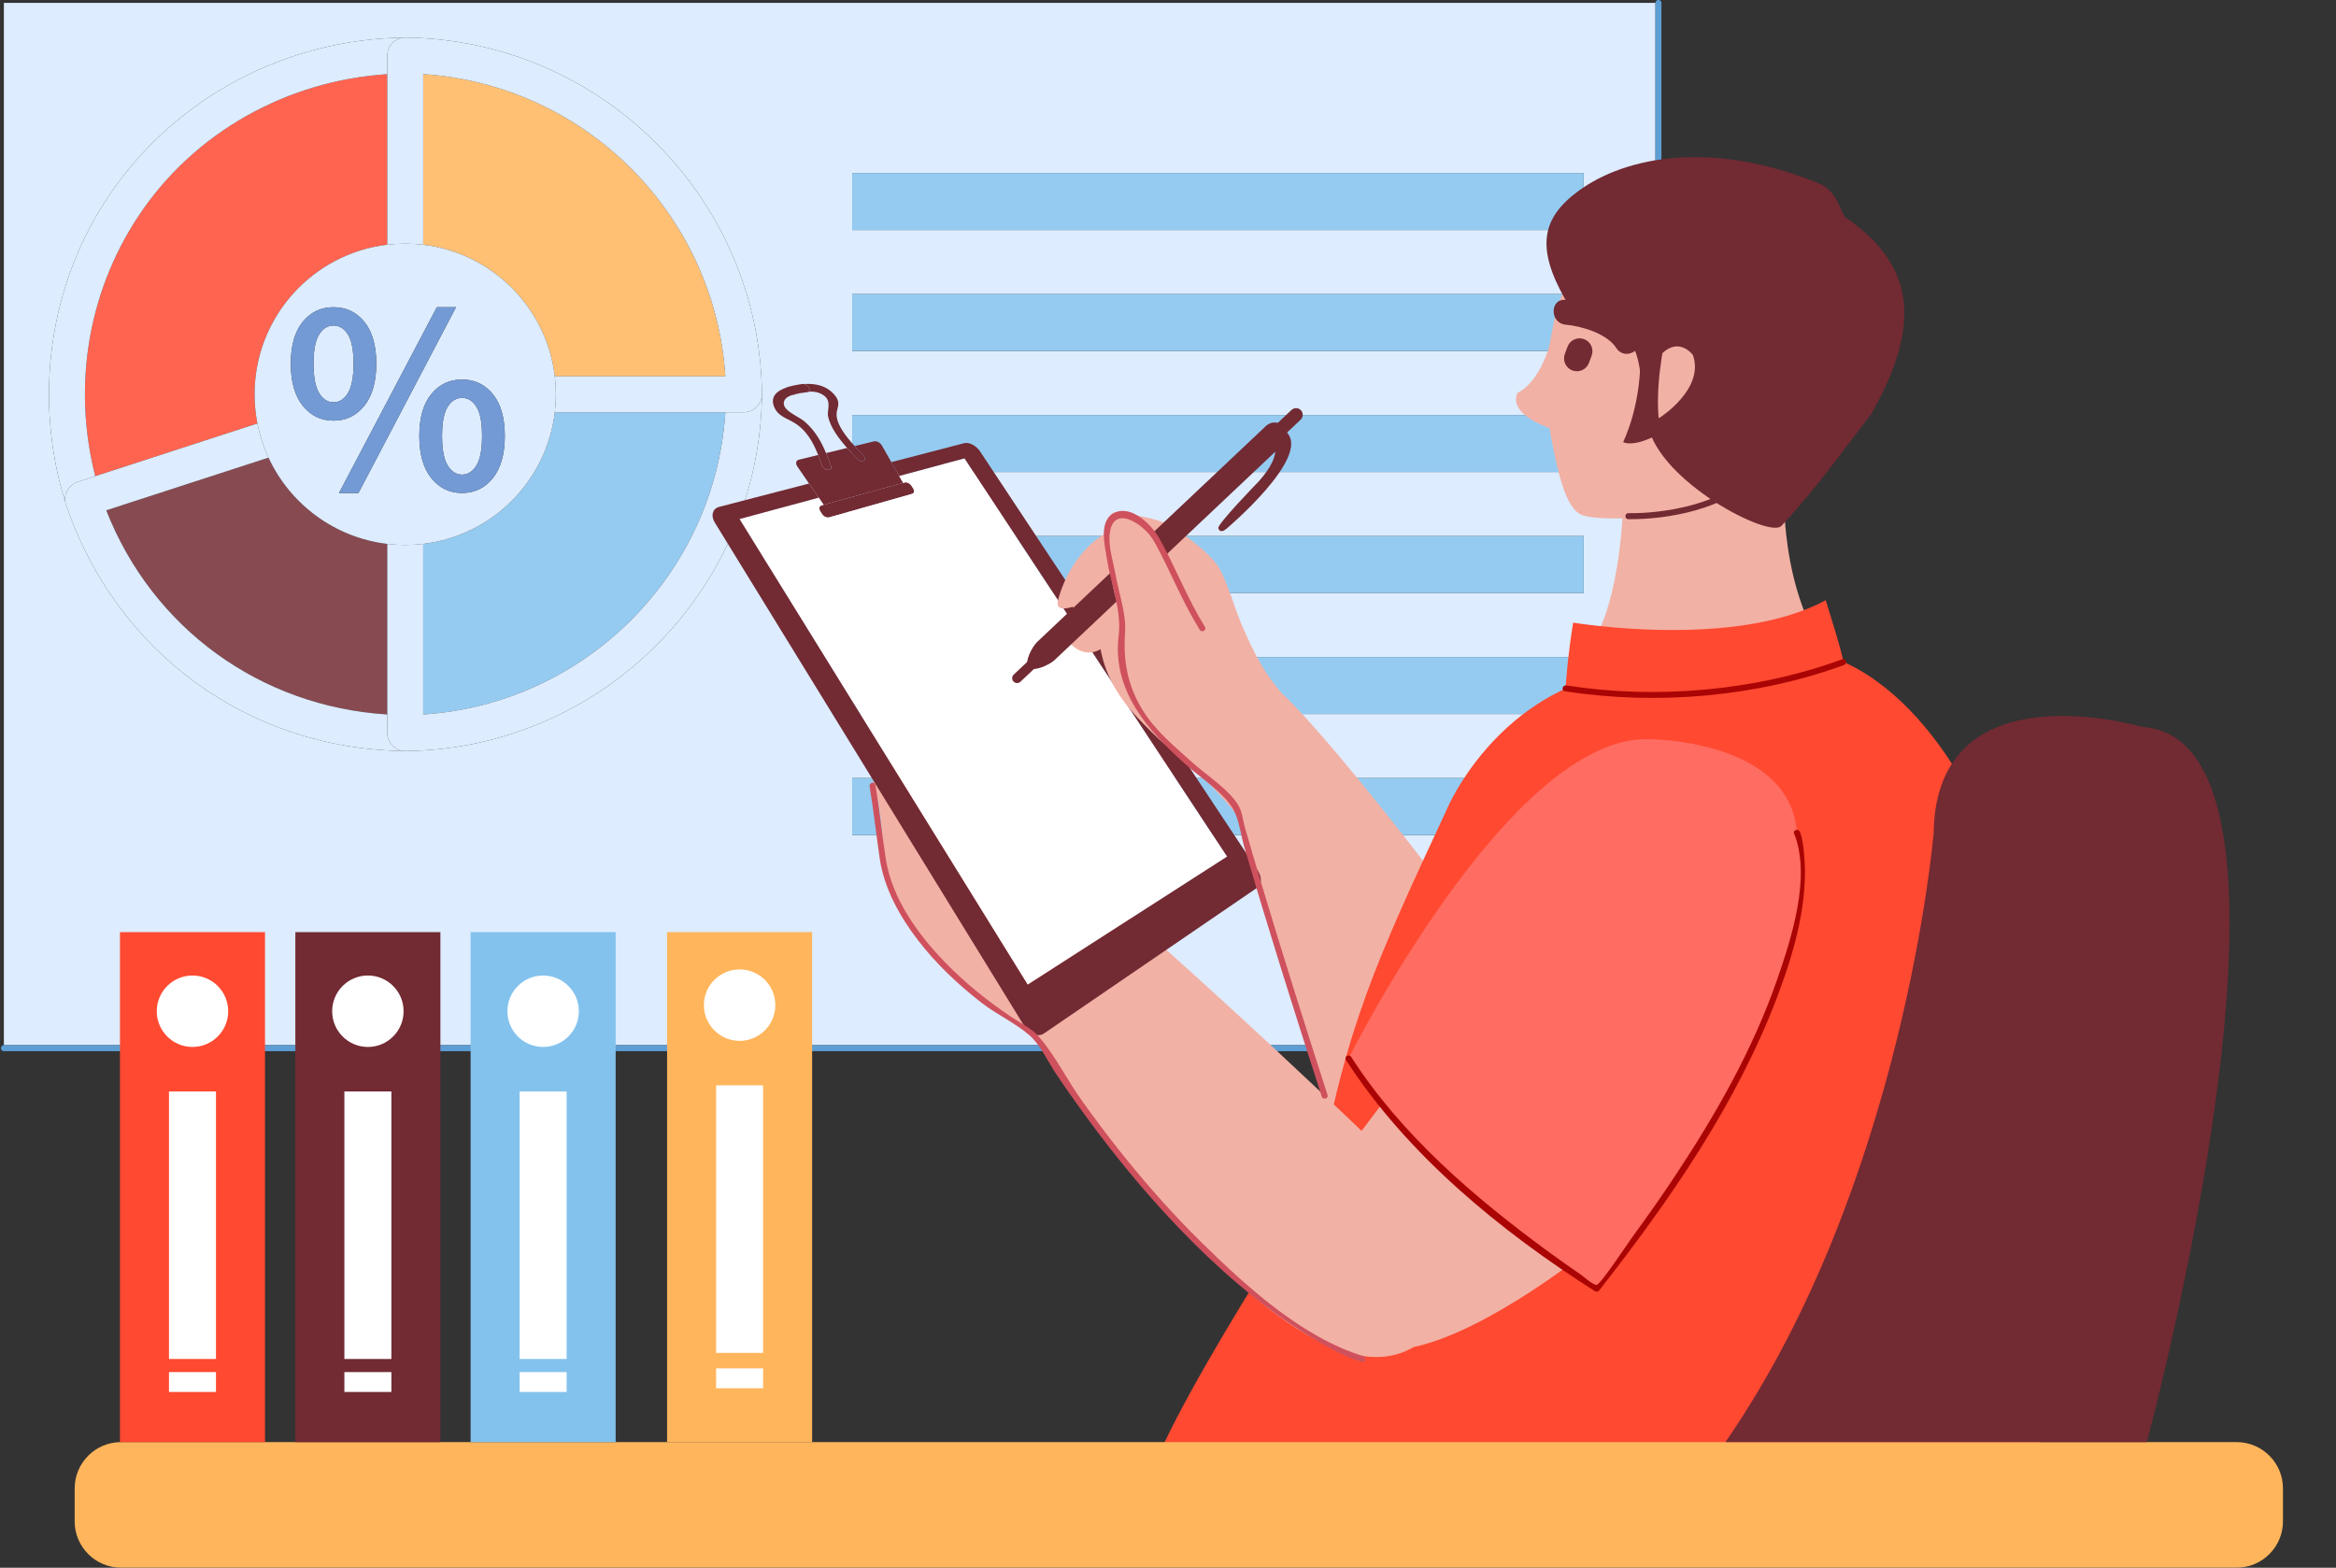 <?xml version="1.0" encoding="UTF-8"?><svg xmlns="http://www.w3.org/2000/svg" xmlns:xlink="http://www.w3.org/1999/xlink" height="803.7" preserveAspectRatio="xMidYMid meet" version="1.0" viewBox="-0.5 -0.0 1197.6 803.7" width="1197.6" zoomAndPan="magnify"><rect x="-0.5" y="-0.0" width="1197.6" height="803.7" fill="#333333" stroke="none"/><defs><clipPath id="a"><path d="M 586 336 L 1046 336 L 1046 803.648 L 586 803.648 Z M 586 336"/></clipPath><clipPath id="b"><path d="M 37 739 L 1169.91 739 L 1169.91 803.648 L 37 803.648 Z M 37 739"/></clipPath></defs><g><g><path d="M 843.988 536.559 C 839.758 536.559 834.938 535.805 831.715 535.805 L 1.484 535.805 L 1.484 1.477 L 848.203 1.477 L 848.203 516.414 C 848.203 521.734 847.66 527.383 848.203 532.68 C 848.43 534.891 848.016 535.918 848.031 536.234 C 846.812 536.469 845.434 536.559 843.988 536.559 M 436.395 398.867 L 436.395 428.074 L 811.398 428.074 L 811.398 398.867 L 436.395 398.867 M 206.906 385.02 C 206.996 385.023 207.082 385.023 207.168 385.023 C 207.195 385.023 207.227 385.023 207.254 385.023 C 207.277 385.023 207.309 385.023 207.336 385.023 C 207.422 385.023 207.512 385.023 207.598 385.02 C 307.66 383.855 388.969 302.551 390.133 202.488 C 390.137 202.375 390.137 202.258 390.137 202.141 C 390.137 202.023 390.137 201.906 390.133 201.789 C 388.969 101.73 307.668 20.434 207.613 19.262 C 207.523 19.258 207.434 19.258 207.344 19.258 C 207.312 19.258 207.281 19.258 207.254 19.258 C 207.227 19.258 207.195 19.258 207.168 19.258 C 207.074 19.258 206.984 19.258 206.891 19.262 C 146.719 20.008 90.34 49.34 56.191 99.078 C 24.383 145.406 16.434 204.543 33.102 257.949 C 33.133 258.051 33.164 258.152 33.199 258.258 C 33.234 258.375 33.277 258.492 33.316 258.609 C 58.855 334.293 126.926 384.129 206.906 385.02 M 436.395 336.836 L 436.395 366.043 L 811.398 366.043 L 811.398 336.836 L 436.395 336.836 M 436.395 274.805 L 436.395 304.012 L 811.398 304.012 L 811.398 274.805 L 436.395 274.805 M 436.395 212.773 L 436.395 241.98 L 811.398 241.98 L 811.398 212.773 L 436.395 212.773 M 436.395 150.738 L 436.395 179.945 L 811.398 179.945 L 811.398 150.738 L 436.395 150.738 M 436.395 88.707 L 436.395 117.914 L 811.398 117.914 L 811.398 88.707 L 436.395 88.707" fill="#ddecff"/></g><g><path d="M 48.332 244.098 C 36.785 198.672 44.203 150.613 70.273 111.078 C 98.859 67.734 146.77 41.34 198.043 38.02 L 198.043 125.449 C 159.73 130.004 130.02 162.602 130.02 202.141 C 130.02 207.254 130.52 212.254 131.465 217.09 L 48.332 244.098" fill="#ff6450"/></g><g><path d="M 33.316 258.609 C 33.277 258.492 33.234 258.375 33.199 258.258 C 33.238 258.371 33.277 258.492 33.316 258.609 M 33.102 257.949 C 16.434 204.543 24.383 145.406 56.191 99.078 C 90.34 49.34 146.719 20.008 206.891 19.262 C 202.07 19.418 198.043 23.637 198.043 28.465 L 198.043 125.449 L 198.043 38.02 C 146.77 41.34 98.859 67.734 70.273 111.078 C 44.203 150.613 36.785 198.672 48.332 244.098 L 131.465 217.09 L 39.633 246.926 C 35.191 248.371 31.703 253.148 33.102 257.949 M 207.613 19.262 C 207.492 19.258 207.375 19.258 207.254 19.258 C 207.281 19.258 207.312 19.258 207.344 19.258 C 207.434 19.258 207.523 19.258 207.613 19.262" fill="#ddecff"/></g><g><path d="M 198.043 366.273 C 133.133 362.242 77.777 322.25 53.965 261.621 L 137.148 234.594 C 148.18 258.383 170.961 275.609 198.043 278.828 L 198.043 366.273" fill="#874a51"/></g><g><path d="M 207.336 385.023 C 207.309 385.023 207.277 385.023 207.254 385.023 C 207.367 385.023 207.48 385.02 207.598 385.02 C 207.512 385.023 207.422 385.023 207.336 385.023 M 206.906 385.02 C 126.926 384.129 58.855 334.293 33.316 258.609 C 33.277 258.492 33.238 258.371 33.199 258.258 C 33.164 258.152 33.133 258.051 33.102 257.949 C 31.703 253.148 35.191 248.371 39.633 246.926 L 131.465 217.09 C 132.668 223.215 134.594 229.078 137.148 234.594 L 53.965 261.621 C 77.777 322.25 133.133 362.242 198.043 366.273 L 198.043 278.828 L 198.043 375.812 C 198.043 380.641 202.07 384.871 206.906 385.02" fill="#ddecff"/></g><g><path d="M 216.465 366.262 L 216.465 278.828 C 251.758 274.637 279.75 246.645 283.941 211.348 L 371.375 211.348 C 365.996 294.332 299.445 360.883 216.465 366.262" fill="#95cbf0"/></g><g><path d="M 207.168 385.023 C 207.082 385.023 206.996 385.023 206.906 385.02 C 202.07 384.871 198.043 380.641 198.043 375.812 L 198.043 278.828 C 201.062 279.188 204.137 279.371 207.254 279.371 C 210.367 279.371 213.441 279.188 216.465 278.828 L 216.465 366.262 C 299.445 360.883 365.996 294.332 371.375 211.348 L 380.926 211.348 C 385.754 211.348 389.98 207.324 390.133 202.488 C 388.969 302.551 307.66 383.855 207.598 385.02 C 207.48 385.02 207.367 385.023 207.254 385.023 C 207.227 385.023 207.195 385.023 207.168 385.023 M 390.137 202.141 C 390.137 202.023 390.133 201.906 390.133 201.789 C 390.137 201.906 390.137 202.023 390.137 202.141" fill="#ddecff"/></g><g><path d="M 371.375 192.93 L 283.941 192.93 C 279.75 157.637 251.758 129.645 216.465 125.449 L 216.465 38.02 C 299.445 43.395 365.996 109.949 371.375 192.93" fill="#ffc074"/></g><g><path d="M 380.926 211.348 L 283.941 211.348 C 284.301 208.328 284.484 205.258 284.484 202.141 C 284.484 199.023 284.301 195.949 283.941 192.93 L 371.375 192.93 C 365.996 109.949 299.445 43.395 216.465 38.02 L 216.465 125.449 C 213.441 125.09 210.367 124.906 207.254 124.906 C 204.137 124.906 201.062 125.09 198.043 125.449 L 198.043 28.465 C 198.043 23.637 202.07 19.418 206.891 19.262 C 206.984 19.258 207.074 19.258 207.168 19.258 C 207.195 19.258 207.227 19.258 207.254 19.258 C 207.375 19.258 207.492 19.258 207.613 19.262 C 307.668 20.434 388.969 101.73 390.133 201.789 C 390.133 201.906 390.137 202.023 390.137 202.141 C 390.137 202.258 390.137 202.375 390.133 202.488 C 389.98 207.324 385.754 211.348 380.926 211.348" fill="#ddecff"/></g><g><path d="M 207.254 279.371 C 204.137 279.371 201.062 279.188 198.043 278.828 C 170.961 275.609 148.18 258.383 137.148 234.594 C 134.594 229.078 132.668 223.215 131.465 217.09 C 130.52 212.254 130.02 207.254 130.02 202.141 C 130.02 162.602 159.73 130.004 198.043 125.449 C 201.062 125.09 204.137 124.906 207.254 124.906 C 210.367 124.906 213.441 125.09 216.465 125.449 C 251.758 129.645 279.75 157.637 283.941 192.93 C 284.301 195.949 284.484 199.023 284.484 202.141 C 284.484 205.258 284.301 208.328 283.941 211.348 C 279.75 246.645 251.758 274.637 216.465 278.828 C 213.441 279.188 210.367 279.371 207.254 279.371 M 236.387 194.566 C 229.926 194.566 224.656 197.074 220.578 202.082 C 216.508 207.094 214.469 214.234 214.469 223.508 C 214.469 232.777 216.508 239.969 220.578 245.07 C 224.656 250.176 229.926 252.73 236.387 252.73 C 242.848 252.73 248.117 250.176 252.191 245.07 C 256.266 239.969 258.301 232.777 258.301 223.508 C 258.301 214.234 256.266 207.094 252.191 202.082 C 248.117 197.074 242.848 194.566 236.387 194.566 M 223.461 157.477 L 173.305 252.73 L 183.281 252.73 L 233.293 157.477 L 223.461 157.477 M 170.496 157.477 C 164.031 157.477 158.762 159.98 154.691 164.992 C 150.617 170.004 148.578 177.145 148.578 186.418 C 148.578 195.688 150.617 202.879 154.691 207.984 C 158.762 213.09 164.031 215.641 170.496 215.641 C 176.957 215.641 182.227 213.09 186.301 207.984 C 190.375 202.879 192.41 195.688 192.41 186.418 C 192.41 177.145 190.375 170.004 186.301 164.992 C 182.227 159.98 176.957 157.477 170.496 157.477 M 236.387 243.316 C 233.387 243.316 230.93 241.75 229.012 238.609 C 227.09 235.473 226.133 230.438 226.133 223.508 C 226.133 216.578 227.09 211.586 229.012 208.547 C 230.93 205.5 233.387 203.977 236.387 203.977 C 239.383 203.977 241.84 205.5 243.762 208.547 C 245.68 211.586 246.641 216.578 246.641 223.508 C 246.641 230.438 245.68 235.473 243.762 238.609 C 241.84 241.75 239.383 243.316 236.387 243.316 M 170.496 206.227 C 167.496 206.227 165.035 204.66 163.117 201.52 C 161.199 198.383 160.238 193.348 160.238 186.418 C 160.238 179.484 161.199 174.5 163.117 171.453 C 165.035 168.41 167.496 166.887 170.496 166.887 C 173.492 166.887 175.949 168.41 177.871 171.453 C 179.789 174.5 180.75 179.484 180.75 186.418 C 180.75 193.348 179.789 198.383 177.871 201.52 C 175.949 204.66 173.492 206.227 170.496 206.227" fill="#ddecff"/></g><g><path d="M 236.387 252.73 C 229.926 252.73 224.656 250.176 220.578 245.07 C 216.508 239.969 214.469 232.777 214.469 223.508 C 214.469 214.234 216.508 207.094 220.578 202.082 C 224.656 197.074 229.926 194.566 236.387 194.566 C 242.848 194.566 248.117 197.074 252.191 202.082 C 256.266 207.094 258.301 214.234 258.301 223.508 C 258.301 232.777 256.266 239.969 252.191 245.07 C 248.117 250.176 242.848 252.73 236.387 252.73 M 236.387 203.977 C 233.387 203.977 230.93 205.5 229.012 208.547 C 227.09 211.586 226.133 216.578 226.133 223.508 C 226.133 230.438 227.09 235.473 229.012 238.609 C 230.93 241.75 233.387 243.316 236.387 243.316 C 239.383 243.316 241.84 241.75 243.762 238.609 C 245.68 235.473 246.641 230.438 246.641 223.508 C 246.641 216.578 245.68 211.586 243.762 208.547 C 241.84 205.5 239.383 203.977 236.387 203.977 M 183.281 252.73 L 173.305 252.73 L 223.461 157.477 L 233.293 157.477 L 183.281 252.73 M 170.496 215.641 C 164.031 215.641 158.762 213.09 154.691 207.984 C 150.617 202.879 148.578 195.688 148.578 186.418 C 148.578 177.145 150.617 170.004 154.691 164.992 C 158.762 159.98 164.031 157.477 170.496 157.477 C 176.957 157.477 182.227 159.98 186.301 164.992 C 190.375 170.004 192.41 177.145 192.41 186.418 C 192.41 195.688 190.375 202.879 186.301 207.984 C 182.227 213.09 176.957 215.641 170.496 215.641 M 170.496 166.887 C 167.496 166.887 165.035 168.41 163.117 171.453 C 161.199 174.5 160.238 179.484 160.238 186.418 C 160.238 193.348 161.199 198.383 163.117 201.52 C 165.035 204.66 167.496 206.227 170.496 206.227 C 173.492 206.227 175.949 204.66 177.871 201.52 C 179.789 198.383 180.75 193.348 180.75 186.418 C 180.75 179.484 179.789 174.5 177.871 171.453 C 175.949 168.41 173.492 166.887 170.496 166.887" fill="#739ad4"/></g><g><path d="M 436.395 117.914 L 811.398 117.914 L 811.398 88.707 L 436.395 88.707 Z M 436.395 117.914" fill="#95cbf0"/></g><g><path d="M 436.395 179.945 L 811.398 179.945 L 811.398 150.738 L 436.395 150.738 Z M 436.395 179.945" fill="#95cbf0"/></g><g><path d="M 436.395 241.98 L 811.398 241.98 L 811.398 212.773 L 436.395 212.773 Z M 436.395 241.98" fill="#95cbf0"/></g><g><path d="M 436.395 304.012 L 811.398 304.012 L 811.398 274.805 L 436.395 274.805 Z M 436.395 304.012" fill="#95cbf0"/></g><g><path d="M 436.395 366.043 L 811.398 366.043 L 811.398 336.836 L 436.395 336.836 Z M 436.395 366.043" fill="#95cbf0"/></g><g><path d="M 436.395 428.074 L 811.398 428.074 L 811.398 398.867 L 436.395 398.867 Z M 436.395 428.074" fill="#95cbf0"/></g><g><path d="M 844.641 539.328 C 841.941 539.328 838.91 538.875 836.762 538.875 L 1.484 538.875 C -0.496 538.875 -0.492 535.805 1.484 535.805 L 831.715 535.805 C 834.938 535.805 839.758 536.559 843.988 536.559 C 845.434 536.559 846.812 536.469 848.031 536.234 C 848.016 535.918 848.43 534.891 848.203 532.68 C 847.66 527.383 848.203 521.734 848.203 516.414 L 848.203 1.477 C 848.203 0.488 848.969 -0.004 849.734 -0.004 C 850.504 -0.004 851.273 0.492 851.273 1.477 L 851.273 537.344 C 851.273 538.172 850.566 538.875 849.738 538.875 C 849.453 538.875 849.074 538.816 848.738 538.816 C 848.57 538.816 848.414 538.832 848.281 538.875 C 847.254 539.215 845.988 539.328 844.641 539.328" fill="#5c9ed4"/></g><g><path d="M 657.879 356.473 C 700.809 398.871 796.012 530.676 796.012 530.676 C 781.648 597.855 707.027 636.059 707.027 636.059 C 652.84 503.695 629.371 397.984 629.371 397.984 L 657.879 356.473" fill="#f2b1a5"/></g><g clip-path="url(#a)"><path d="M 1021.539 433.387 C 1021.539 433.387 993.961 356.031 937.242 336.352 L 853.578 336.352 L 818.348 347.027 C 763.578 362.367 741.676 413.973 741.676 413.973 C 705.289 492.184 688.977 527.109 675.238 606.434 C 675.238 606.434 576.414 756.609 587.465 771.473 C 587.465 771.473 755.812 782.215 841.473 797.516 C 841.473 797.516 1025.719 829.672 1045.629 740.09 C 1045.629 740.09 1048.07 501.199 1021.539 433.387" fill="#ff4931"/></g><g><path d="M 792.965 214.406 C 792.965 214.406 787.527 201.195 797.863 157.484 C 797.863 157.484 817.234 95.934 876.262 98.027 C 878.395 98.102 881.109 98.645 883.176 99.395 C 938.527 119.5 929.219 178.586 929.219 178.586 C 926.305 197.945 920.242 213.273 914.336 224.406 C 906.691 238.816 888.582 251.219 888.582 251.219 C 867.016 265.957 822.41 267.832 811.059 264.203 C 802.121 261.348 797.77 242.301 792.965 214.406" fill="#f2b1a5"/></g><g><path d="M 832.062 228.707 C 833.613 301.602 818.348 324.633 818.348 324.633 C 782.242 362.039 929.809 325.152 929.809 325.152 C 909.512 286.457 914.547 237.855 914.547 237.855 C 880.926 235.953 832.062 228.707 832.062 228.707" fill="#f2b1a5"/></g><g><path d="M 834.281 266.148 C 854.633 266.414 884.605 260.84 899.121 244.789 C 900.441 243.324 898.277 241.148 896.949 242.617 C 883.027 258.012 853.652 263.332 834.281 263.078 C 832.309 263.051 832.309 266.121 834.281 266.148" fill="#722a33"/></g><g><path d="M 797.863 157.484 C 793.309 196.066 777.457 201.328 777.457 201.328 C 771.652 214.984 802.098 221.984 802.098 221.984 C 800.383 205.461 797.863 157.484 797.863 157.484" fill="#f2b1a5"/></g><g><path d="M 805.609 189.914 C 809.008 191.188 812.824 189.449 814.102 186.055 L 815.488 182.344 C 816.762 178.949 815.023 175.129 811.629 173.855 C 808.23 172.582 804.41 174.32 803.141 177.715 L 801.75 181.426 C 800.477 184.82 802.215 188.641 805.609 189.914" fill="#722a33"/></g><g><path d="M 802.098 166.434 C 810.387 167.191 823.359 170.969 828.164 178.457 C 832.566 185.32 843.566 178.957 839.137 172.047 C 831.621 160.332 815.289 154.934 802.098 153.727 C 793.961 152.984 794.012 165.695 802.098 166.434" fill="#722a33"/></g><g><path d="M 945.207 111.152 C 943.016 107.746 940.816 97.648 932.152 94.094 C 877.602 71.715 833.09 79.949 808.617 97.973 C 789.961 111.719 786.738 126.875 802.098 153.727 C 804.973 158.746 824.84 170.648 837.297 178.816 C 841.234 186.93 841.945 206.496 844.336 218.051 C 850.348 247.07 906.672 276.18 912.742 269.629 C 931.965 248.887 945.102 229.926 958.832 212.223 C 984.105 167.668 982.414 136.398 945.207 111.152" fill="#722a33"/></g><g><path d="M 845.934 188.617 C 857.758 168.516 867.398 182.023 867.398 182.023 C 873.574 199.477 850.355 214.137 850.355 214.137 C 841.723 218.387 845.934 188.617 845.934 188.617" fill="#f2b1a5"/></g><g><path d="M 944.508 339.414 C 944.508 336.125 935.469 307.68 935.469 307.68 C 888.855 333.086 806.012 319.184 806.012 319.184 C 803.152 336.352 802.098 352.859 802.098 352.859 C 884.781 364.738 944.508 339.414 944.508 339.414" fill="#ff4931"/></g><g clip-path="url(#b)"><path d="M 1146.219 803.648 L 61.465 803.648 C 48.438 803.648 37.781 792.992 37.781 779.965 L 37.781 762.98 C 37.781 749.953 48.438 739.293 61.465 739.293 L 1146.219 739.293 C 1159.25 739.293 1169.91 749.953 1169.91 762.98 L 1169.91 779.965 C 1169.91 792.992 1159.25 803.648 1146.219 803.648" fill="#ffb55c"/></g><g><path d="M 840.156 175.555 C 840.223 176.379 840.273 177.191 840.316 178.004 C 841.852 206.617 831.617 226.648 831.617 226.648 C 838.102 229.574 850.938 221.984 850.938 221.984 C 846.609 201.328 853.27 173.438 853.27 173.438 L 840.156 175.555" fill="#722a33"/></g><g><path d="M 724.242 690.543 C 763.305 682.293 815.906 639.297 815.906 639.297 L 884.07 544.559 C 910.457 507.246 831.617 437.785 831.617 437.785 C 802.871 429.176 663.75 625.988 663.75 625.988 C 634.438 644.336 724.242 690.543 724.242 690.543" fill="#f2b1a5"/></g><g><path d="M 844.906 378.934 C 773.676 376.664 690.867 542.566 690.867 542.566 C 730.262 605.207 818.09 660.664 818.09 660.664 C 948.48 495.098 920.762 426.855 920.762 426.855 C 917.168 378.91 844.906 378.934 844.906 378.934" fill="#ff6c61"/></g><g><path d="M 724.242 690.543 C 652.289 733.328 505.355 494.66 505.355 494.66 L 562.605 456.172 C 648.398 530.789 724.242 605.578 724.242 605.578 L 724.242 690.543" fill="#f2b1a5"/></g><g><path d="M 524.676 526.086 C 455.633 486.816 452.078 440.328 452.078 440.328 C 453.379 388.711 425.656 356.031 425.656 356.031 C 423.191 338.07 524.676 491.258 524.676 491.258 L 524.676 526.086" fill="#f2b1a5"/></g><g><path d="M 427.547 202.703 C 428.41 203.77 428.879 204.707 429.105 205.57 C 429.328 206.441 429.309 207.234 429.188 208.012 C 429.062 208.785 428.84 209.547 428.656 210.336 C 428.477 211.125 428.34 211.945 428.391 212.855 C 428.465 214.141 428.797 215.457 429.32 216.789 C 429.848 218.121 430.57 219.469 431.426 220.816 C 432.281 222.16 433.27 223.5 434.332 224.816 C 435.391 226.133 436.527 227.43 437.672 228.684 C 438.043 229.094 441.719 232.992 442.066 233.355 C 442.422 233.727 442.656 234.09 442.789 234.426 C 442.922 234.762 442.957 235.074 442.91 235.352 C 442.863 235.629 442.738 235.871 442.555 236.059 C 442.371 236.246 442.125 236.383 441.84 236.457 C 441.652 236.504 441.445 236.523 441.23 236.512 C 441.012 236.496 440.785 236.453 440.551 236.371 C 440.316 236.289 440.074 236.168 439.836 236.008 C 439.598 235.852 439.359 235.648 439.125 235.406 C 438.688 234.941 434.219 230.133 433.777 229.633 C 432.641 228.348 431.535 227.035 430.492 225.703 C 429.453 224.375 428.484 223.023 427.621 221.664 C 426.758 220.305 426 218.93 425.387 217.551 C 424.773 216.176 424.309 214.793 424.023 213.414 C 423.844 212.535 423.926 211.543 424.043 210.508 C 424.164 209.473 424.316 208.391 424.277 207.328 C 424.238 206.27 424.016 205.223 423.367 204.258 C 422.727 203.293 421.664 202.402 419.961 201.648 C 419.492 201.445 419.02 201.281 418.539 201.148 C 418.059 201.02 417.57 200.926 417.078 200.859 C 416.59 200.793 416.098 200.758 415.602 200.746 C 415.109 200.738 414.578 200.773 414.086 200.809 C 414.402 200.598 414.566 200.254 414.555 199.879 C 414.539 199.504 414.383 199.078 414.121 198.672 C 413.867 198.258 413.508 197.859 413.086 197.543 C 412.664 197.223 412.18 196.977 411.68 196.875 C 413.051 196.781 414.465 196.77 415.879 196.887 C 417.293 197.004 418.707 197.254 420.082 197.68 C 421.453 198.102 422.789 198.699 424.047 199.523 C 425.305 200.344 426.484 201.391 427.547 202.703" fill="#722a33"/></g><g><path d="M 403.262 198.363 C 403.512 198.301 407.051 197.504 407.051 197.504 C 406.719 197.57 406.227 197.672 405.863 197.758 C 405.496 197.84 405.18 197.926 404.812 198.023 C 404.445 198.121 404.078 198.223 403.715 198.336 C 403.348 198.445 402.984 198.562 402.625 198.688 L 403.07 198.422 L 403.262 198.363" fill="#722a33"/></g><g><path d="M 405.281 202.621 C 405.504 202.539 405.648 202.461 405.875 202.391 C 406.105 202.32 406.34 202.254 406.574 202.191 C 406.809 202.129 407.047 202.066 407.289 202.012 C 407.531 201.953 407.77 201.902 408.016 201.852 L 409.602 201.562 C 409.262 201.648 405.652 202.613 405.652 202.613 L 405.281 202.621" fill="#722a33"/></g><g><path d="M 407.27 197.457 C 407.586 197.395 408.867 197.16 409.164 197.109 C 409.457 197.062 410.977 196.832 410.977 196.832 L 411.188 196.824 L 411.469 196.844 L 411.68 196.875 C 412.18 196.977 412.66 197.223 413.086 197.543 C 413.504 197.859 413.867 198.258 414.121 198.672 C 414.383 199.082 414.539 199.504 414.555 199.879 C 414.566 200.254 414.402 200.598 414.086 200.809 L 413.891 200.902 L 413.641 200.98 C 413.363 201.023 409.207 201.633 409.207 201.633 L 408.016 201.852 C 407.773 201.902 407.531 201.953 407.289 202.012 C 407.047 202.066 406.809 202.129 406.574 202.191 C 406.34 202.254 406.105 202.32 405.875 202.391 C 405.648 202.461 405.504 202.539 405.281 202.621 C 404.855 202.773 404.371 202.941 403.992 203.133 C 403.613 203.324 403.266 203.535 402.949 203.77 C 402.637 204.004 402.359 204.258 402.129 204.539 C 401.895 204.82 401.711 205.129 401.578 205.465 C 401.102 206.656 401.297 207.734 401.91 208.723 C 402.527 209.711 403.559 210.609 404.758 211.453 C 405.957 212.297 407.324 213.082 408.609 213.844 C 409.895 214.605 411.098 215.344 411.977 216.094 C 413.336 217.254 414.555 218.484 415.652 219.77 C 416.75 221.051 417.734 222.391 418.617 223.762 C 419.504 225.133 420.297 226.543 421.02 227.965 C 421.738 229.391 422.391 230.832 422.988 232.27 C 423.223 232.824 424.098 235.043 424.305 235.59 C 424.512 236.141 425.312 238.312 425.504 238.848 C 425.605 239.133 425.652 239.387 425.656 239.609 C 425.656 239.832 425.609 240.027 425.527 240.191 C 425.445 240.355 425.328 240.492 425.18 240.602 C 425.031 240.707 424.855 240.785 424.66 240.836 C 424.363 240.91 424.023 240.922 423.668 240.867 C 423.312 240.812 422.941 240.691 422.59 240.508 C 422.238 240.324 421.906 240.078 421.621 239.77 C 421.34 239.465 421.102 239.094 420.949 238.66 C 420.797 238.234 419.133 233.723 418.949 233.254 C 418.336 231.695 417.656 230.109 416.879 228.551 C 416.105 226.992 415.23 225.457 414.227 223.996 C 413.219 222.539 412.082 221.152 410.773 219.887 C 409.465 218.621 407.98 217.473 406.293 216.492 C 405.355 215.945 404.406 215.473 403.477 215.004 C 402.551 214.535 401.645 214.074 400.793 213.555 C 399.945 213.031 399.148 212.453 398.449 211.75 C 397.746 211.047 397.141 210.223 396.656 209.215 C 395.965 207.762 395.691 206.484 395.746 205.355 C 395.805 204.227 396.188 203.246 396.809 202.398 C 397.43 201.551 398.285 200.836 399.285 200.223 C 400.285 199.609 401.426 199.105 402.625 198.688 C 402.984 198.562 403.348 198.445 403.715 198.336 C 404.078 198.223 404.445 198.117 404.812 198.023 C 405.184 197.926 405.496 197.84 405.863 197.758 C 406.23 197.672 406.691 197.574 407.051 197.504 L 407.27 197.457" fill="#722a33"/></g><g><path d="M 447.613 226.254 C 447.945 226.176 448.309 226.176 448.684 226.246 C 449.059 226.32 449.441 226.465 449.812 226.664 C 450.18 226.863 450.535 227.121 450.852 227.422 C 451.168 227.723 451.445 228.07 451.66 228.445 L 462.527 247.559 L 421.73 258.777 L 408.262 239.117 C 408 238.738 407.828 238.355 407.734 237.988 C 407.641 237.625 407.629 237.277 407.695 236.965 C 407.758 236.652 407.902 236.379 408.117 236.16 C 408.332 235.941 408.621 235.777 408.977 235.691 L 418.949 233.254 C 419.133 233.723 420.797 238.234 420.949 238.66 C 421.102 239.094 421.34 239.465 421.621 239.77 C 421.906 240.078 422.238 240.324 422.59 240.508 C 422.941 240.691 423.312 240.812 423.668 240.867 C 424.023 240.922 424.363 240.91 424.66 240.836 C 424.855 240.785 425.031 240.707 425.18 240.602 C 425.328 240.492 425.445 240.355 425.527 240.191 C 425.609 240.027 425.656 239.832 425.656 239.609 C 425.652 239.387 425.605 239.133 425.504 238.848 C 425.312 238.312 423.883 234.488 423.664 233.934 C 423.445 233.383 423.223 232.824 422.988 232.27 L 433.777 229.633 C 434.219 230.133 438.688 234.941 439.125 235.406 C 439.359 235.648 439.598 235.852 439.836 236.008 C 440.074 236.168 440.316 236.289 440.551 236.371 C 440.785 236.453 441.012 236.496 441.23 236.512 C 441.445 236.523 441.652 236.504 441.84 236.457 C 442.125 236.383 442.371 236.246 442.555 236.059 C 442.738 235.871 442.863 235.629 442.91 235.352 C 442.957 235.074 442.922 234.762 442.789 234.426 C 442.656 234.09 442.422 233.727 442.066 233.355 C 441.719 232.992 438.043 229.094 437.672 228.684 L 447.613 226.254" fill="#722a33"/></g><g><path d="M 463.383 247.324 C 463.652 247.25 463.953 247.242 464.262 247.293 C 464.57 247.344 464.891 247.449 465.199 247.605 C 465.512 247.762 465.812 247.965 466.086 248.207 C 466.359 248.445 466.605 248.727 466.809 249.035 L 467.668 250.363 C 467.871 250.676 468.008 250.984 468.082 251.281 C 468.156 251.578 468.172 251.859 468.125 252.113 C 468.078 252.367 467.973 252.594 467.812 252.773 C 467.656 252.953 467.438 253.09 467.168 253.164 L 424.574 265.242 C 424.273 265.328 423.945 265.344 423.609 265.297 C 423.273 265.246 422.926 265.141 422.59 264.98 C 422.258 264.82 421.934 264.609 421.645 264.355 C 421.352 264.102 421.094 263.805 420.887 263.473 L 419.992 262.062 C 419.785 261.734 419.652 261.402 419.578 261.086 C 419.512 260.77 419.508 260.469 419.566 260.195 C 419.629 259.926 419.754 259.684 419.938 259.492 C 420.121 259.301 420.367 259.152 420.672 259.07 L 463.383 247.324" fill="#722a33"/></g><g><path d="M 493.965 234.957 L 628.602 439.113 L 526.363 504.789 L 378.641 266.086 L 419.23 255.129 L 421.73 258.777 L 420.672 259.07 C 420.367 259.152 420.121 259.301 419.938 259.492 C 419.754 259.684 419.629 259.926 419.566 260.195 C 419.508 260.469 419.512 260.77 419.578 261.086 C 419.652 261.402 419.785 261.734 419.992 262.062 L 420.887 263.473 C 421.094 263.805 421.352 264.102 421.645 264.355 C 421.934 264.609 422.258 264.82 422.59 264.98 C 422.926 265.141 423.273 265.246 423.609 265.297 C 423.945 265.344 424.273 265.328 424.574 265.242 L 467.168 253.164 C 467.438 253.09 467.656 252.953 467.812 252.773 C 467.973 252.594 468.078 252.367 468.125 252.113 C 468.172 251.859 468.156 251.578 468.082 251.281 C 468.008 250.984 467.871 250.676 467.668 250.363 L 466.809 249.035 C 466.605 248.727 466.359 248.445 466.086 248.207 C 465.812 247.965 465.512 247.762 465.199 247.605 C 464.891 247.449 464.57 247.344 464.262 247.293 C 463.953 247.242 463.652 247.25 463.383 247.324 L 462.527 247.559 L 460.496 243.988 L 493.965 234.957" fill="#fff"/></g><g><path d="M 493.832 227.195 C 494.461 227.031 495.16 227.027 495.887 227.16 C 496.613 227.289 497.363 227.559 498.094 227.938 C 498.828 228.316 499.539 228.812 500.195 229.395 C 500.852 229.98 501.449 230.656 501.945 231.402 L 644.191 446.086 C 644.75 446.93 645.176 447.805 645.465 448.672 C 645.75 449.535 645.902 450.391 645.914 451.184 C 645.93 451.98 645.805 452.719 645.539 453.352 C 645.277 453.98 644.871 454.508 644.328 454.883 L 534.723 529.789 C 533.973 530.305 533.129 530.586 532.242 530.656 C 531.355 530.727 530.43 530.586 529.52 530.25 C 528.609 529.914 527.711 529.387 526.887 528.688 C 526.059 527.984 525.305 527.113 524.676 526.086 L 365.941 267.863 C 365.395 266.977 365.051 266.09 364.895 265.238 C 364.738 264.391 364.77 263.582 364.977 262.855 C 365.184 262.133 365.562 261.488 366.105 260.977 C 366.648 260.461 367.352 260.07 368.203 259.852 L 414.262 247.879 L 419.23 255.129 L 378.641 266.086 L 526.363 504.789 L 628.602 439.113 L 493.965 234.957 L 460.496 243.988 L 456.469 236.906 L 493.832 227.195" fill="#722a33"/></g><g><path d="M 572.004 270.562 C 548.02 280.277 541.926 307.68 541.926 307.68 C 538.188 322.52 582.164 293.672 582.164 293.672 L 572.004 270.562" fill="#f2b1a5"/></g><g><path d="M 661.152 360.145 C 647.484 346.789 641.117 331.574 637.105 322.664 C 632.836 313.184 630.168 302.73 625.727 293.422 C 621.707 284.992 611.305 277.703 603.828 272.246 C 596.102 266.613 588.047 265.18 578.523 263.746 C 572.348 262.816 570.137 260.504 567.656 266.586 C 564.668 273.918 565.289 273.426 568.078 279.355 C 563.008 280.57 559.352 278.918 556.219 283.98 C 553.5 288.363 554.211 291.629 557.332 295.336 C 550.426 298.211 540.352 308.23 552.766 312.848 C 551.113 319.48 540.797 319.855 547.195 328.613 C 551.148 334.023 557.961 336.41 563.695 332.773 C 566.766 348.676 574.609 359.84 585.816 371.199 C 590.887 376.34 596.457 382.09 602.664 385.984 C 609.586 390.324 637.379 419.949 639.895 426.855 L 661.152 360.145" fill="#f2b1a5"/></g><g><path d="M 526.832 342.09 C 524.398 339.516 528.699 331.473 531.273 329.043 L 648.566 218.332 C 651.141 215.902 655.234 216.02 657.664 218.594 C 660.098 221.172 659.98 225.266 657.402 227.695 L 540.113 338.406 C 537.539 340.84 529.262 344.664 526.832 342.09" fill="#722a33"/></g><g><path d="M 650.254 225.594 C 651.543 226.961 653.723 227.023 655.09 225.73 L 666.309 215.145 C 667.676 213.852 667.738 211.676 666.445 210.309 C 665.156 208.941 662.98 208.879 661.609 210.168 L 650.395 220.758 C 649.023 222.047 648.961 224.223 650.254 225.594" fill="#722a33"/></g><g><path d="M 659.289 221.77 C 671.488 234.691 628.227 271.102 628.227 271.102 C 624.895 273.879 624.141 270.898 624.141 270.898 C 622.578 269.609 644.98 246.613 644.98 246.613 C 658.352 231.414 651.645 226.492 651.645 226.492 L 659.289 221.77" fill="#722a33"/></g><g><path d="M 519.105 349.383 C 520.055 350.391 521.656 350.438 522.66 349.484 L 536.258 336.652 C 537.262 335.703 537.309 334.105 536.359 333.098 C 535.41 332.094 533.809 332.047 532.805 332.996 L 519.211 345.828 C 518.203 346.777 518.156 348.379 519.105 349.383" fill="#722a33"/></g><g><path d="M 592.914 328.25 C 568.895 338.91 566.266 269.41 566.266 269.41 C 570.121 260.445 582.164 264.516 582.164 264.516 C 619.031 311.336 592.914 328.25 592.914 328.25" fill="#f2b1a5"/></g><g><path d="M 884.07 739.293 C 975.805 606.598 990.844 426.855 990.844 426.855 C 992.07 341.242 1097.672 372.652 1097.672 372.652 C 1197.141 378.91 1100.129 739.293 1100.129 739.293 L 884.07 739.293" fill="#722a33"/></g><g><path d="M 135.359 739.293 L 61 739.293 L 61 477.855 L 135.359 477.855 L 135.359 739.293" fill="#ff4931"/></g><g><path d="M 225.281 739.293 L 150.922 739.293 L 150.922 477.855 L 225.281 477.855 L 225.281 739.293" fill="#722a33"/></g><g><path d="M 315.129 739.293 L 240.766 739.293 L 240.766 477.855 L 315.129 477.855 L 315.129 739.293" fill="#83c2ed"/></g><g><path d="M 415.855 739.293 L 341.496 739.293 L 341.496 477.855 L 415.855 477.855 L 415.855 739.293" fill="#ffb55c"/></g><g><path d="M 116.492 518.406 C 116.492 528.52 108.293 536.719 98.18 536.719 C 88.066 536.719 79.867 528.52 79.867 518.406 C 79.867 508.293 88.066 500.094 98.18 500.094 C 108.293 500.094 116.492 508.293 116.492 518.406" fill="#fff"/></g><g><path d="M 110.227 696.676 L 86.133 696.676 L 86.133 559.523 L 110.227 559.523 L 110.227 696.676" fill="#fff"/></g><g><path d="M 206.414 518.406 C 206.414 528.52 198.215 536.719 188.102 536.719 C 177.988 536.719 169.793 528.52 169.793 518.406 C 169.793 508.293 177.988 500.094 188.102 500.094 C 198.215 500.094 206.414 508.293 206.414 518.406" fill="#fff"/></g><g><path d="M 200.148 696.676 L 176.055 696.676 L 176.055 559.523 L 200.148 559.523 L 200.148 696.676" fill="#fff"/></g><g><path d="M 296.258 518.406 C 296.258 528.52 288.059 536.719 277.945 536.719 C 267.832 536.719 259.637 528.52 259.637 518.406 C 259.637 508.293 267.832 500.094 277.945 500.094 C 288.059 500.094 296.258 508.293 296.258 518.406" fill="#fff"/></g><g><path d="M 289.992 696.676 L 265.898 696.676 L 265.898 559.523 L 289.992 559.523 L 289.992 696.676" fill="#fff"/></g><g><path d="M 396.988 515.277 C 396.988 525.387 388.789 533.586 378.676 533.586 C 368.562 533.586 360.363 525.387 360.363 515.277 C 360.363 505.16 368.562 496.965 378.676 496.965 C 388.789 496.965 396.988 505.16 396.988 515.277" fill="#fff"/></g><g><path d="M 390.723 693.547 L 366.629 693.547 L 366.629 556.395 L 390.723 556.395 L 390.723 693.547" fill="#fff"/></g><g><path d="M 110.227 703.395 L 86.133 703.395 L 86.133 713.586 L 110.227 713.586 L 110.227 703.395" fill="#fff"/></g><g><path d="M 200.148 703.395 L 176.055 703.395 L 176.055 713.586 L 200.148 713.586 L 200.148 703.395" fill="#fff"/></g><g><path d="M 289.992 703.395 L 265.898 703.395 L 265.898 713.586 L 289.992 713.586 L 289.992 703.395" fill="#fff"/></g><g><path d="M 390.723 701.496 L 366.629 701.496 L 366.629 711.688 L 390.723 711.688 L 390.723 701.496" fill="#fff"/></g><g><path d="M 680.086 561.344 C 668.383 525.086 656.898 488.758 645.969 452.262 C 643.164 442.906 640.398 433.535 637.707 424.148 C 636.773 420.895 636.32 416.34 634.66 413.352 C 630.051 405.035 617.898 397.328 610.645 390.75 C 601.293 382.277 591.703 374.602 585.023 363.594 C 577.465 351.141 575.316 338.574 576.273 324.383 C 576.945 314.43 573.25 304.801 571.449 294.785 C 570.352 288.684 567.906 280.898 568.328 274.645 C 569.508 257.242 586.57 269.02 591.312 277.699 C 599.449 292.586 605.566 308.375 614.586 322.898 C 615.629 324.574 618.285 323.035 617.238 321.352 C 608.219 306.828 602.207 290.965 593.965 276.152 C 590.215 269.41 580.223 259.156 571.469 262.59 C 562.473 266.113 565.832 279.316 566.898 286.121 C 568.949 299.207 574.598 312.777 573.004 325.75 C 569.535 354.004 588.016 374.668 607.59 392.109 C 615.051 398.758 627.699 406.922 632.055 415.445 C 634.832 420.879 635.73 428.418 637.434 434.246 C 649.945 477.102 663.418 519.676 677.125 562.16 C 677.727 564.031 680.691 563.23 680.086 561.344" fill="#ce515d"/></g><g><path d="M 689.543 543.344 C 720.605 591.738 769.02 631.391 817.316 661.992 C 817.832 662.316 818.773 662.266 819.176 661.75 C 855.352 615.59 889.875 565.945 910.75 510.723 C 919.41 487.812 926.883 461.973 924.352 437.164 C 923.992 433.617 923.574 429.793 922.242 426.445 C 921.52 424.633 918.551 425.426 919.281 427.262 C 928.195 449.617 917.785 481.441 910.508 502.406 C 898.129 538.074 879.129 571.352 858.34 602.719 C 851.359 613.254 844.098 623.605 836.625 633.793 C 833.742 637.723 819.676 659.117 817.93 658.742 C 815.312 658.176 811.879 654.75 809.684 653.254 C 804.27 649.566 798.926 645.777 793.633 641.91 C 755.52 614.047 717.891 581.844 692.191 541.793 C 691.129 540.137 688.469 541.672 689.543 543.344" fill="#aa0404"/></g><g><path d="M 944.102 337.934 C 900.008 354.105 849.051 358.68 802.508 351.379 C 800.574 351.078 799.742 354.035 801.691 354.34 C 848.754 361.723 900.277 357.27 944.914 340.895 C 946.754 340.219 945.961 337.25 944.102 337.934" fill="#aa0404"/></g><g><path d="M 445.316 403.168 C 447.414 415.523 448.703 427.961 450.543 440.328 C 452.812 455.57 460.871 469.941 470.129 482.008 C 479.426 494.121 490.645 504.68 502.672 514.039 C 510.363 520.027 520.086 524.445 527.34 530.785 C 533.004 535.738 536.824 544.469 541.109 550.812 C 548.383 561.57 555.93 572.145 563.805 582.469 C 576.387 598.961 589.758 614.867 604.145 629.824 C 623.281 649.715 644.273 668.266 667.68 683.012 C 676.949 688.848 687 694.922 697.57 698.152 C 699.465 698.734 700.273 695.77 698.387 695.195 C 666.754 685.523 637.938 658.992 615.078 636.516 C 601.191 622.863 588.23 608.281 576.016 593.117 C 568.363 583.621 561.027 573.875 553.945 563.945 C 546.559 553.594 540.426 541.086 532.145 531.52 C 528.379 527.172 523.328 524.883 518.406 521.613 C 506.082 513.426 494.449 504.074 484.129 493.461 C 470.105 479.031 456.762 460.637 453.609 440.254 C 451.66 427.656 450.422 414.953 448.273 402.352 C 447.945 400.406 444.984 401.23 445.316 403.168" fill="#ce515d"/></g></g></svg>